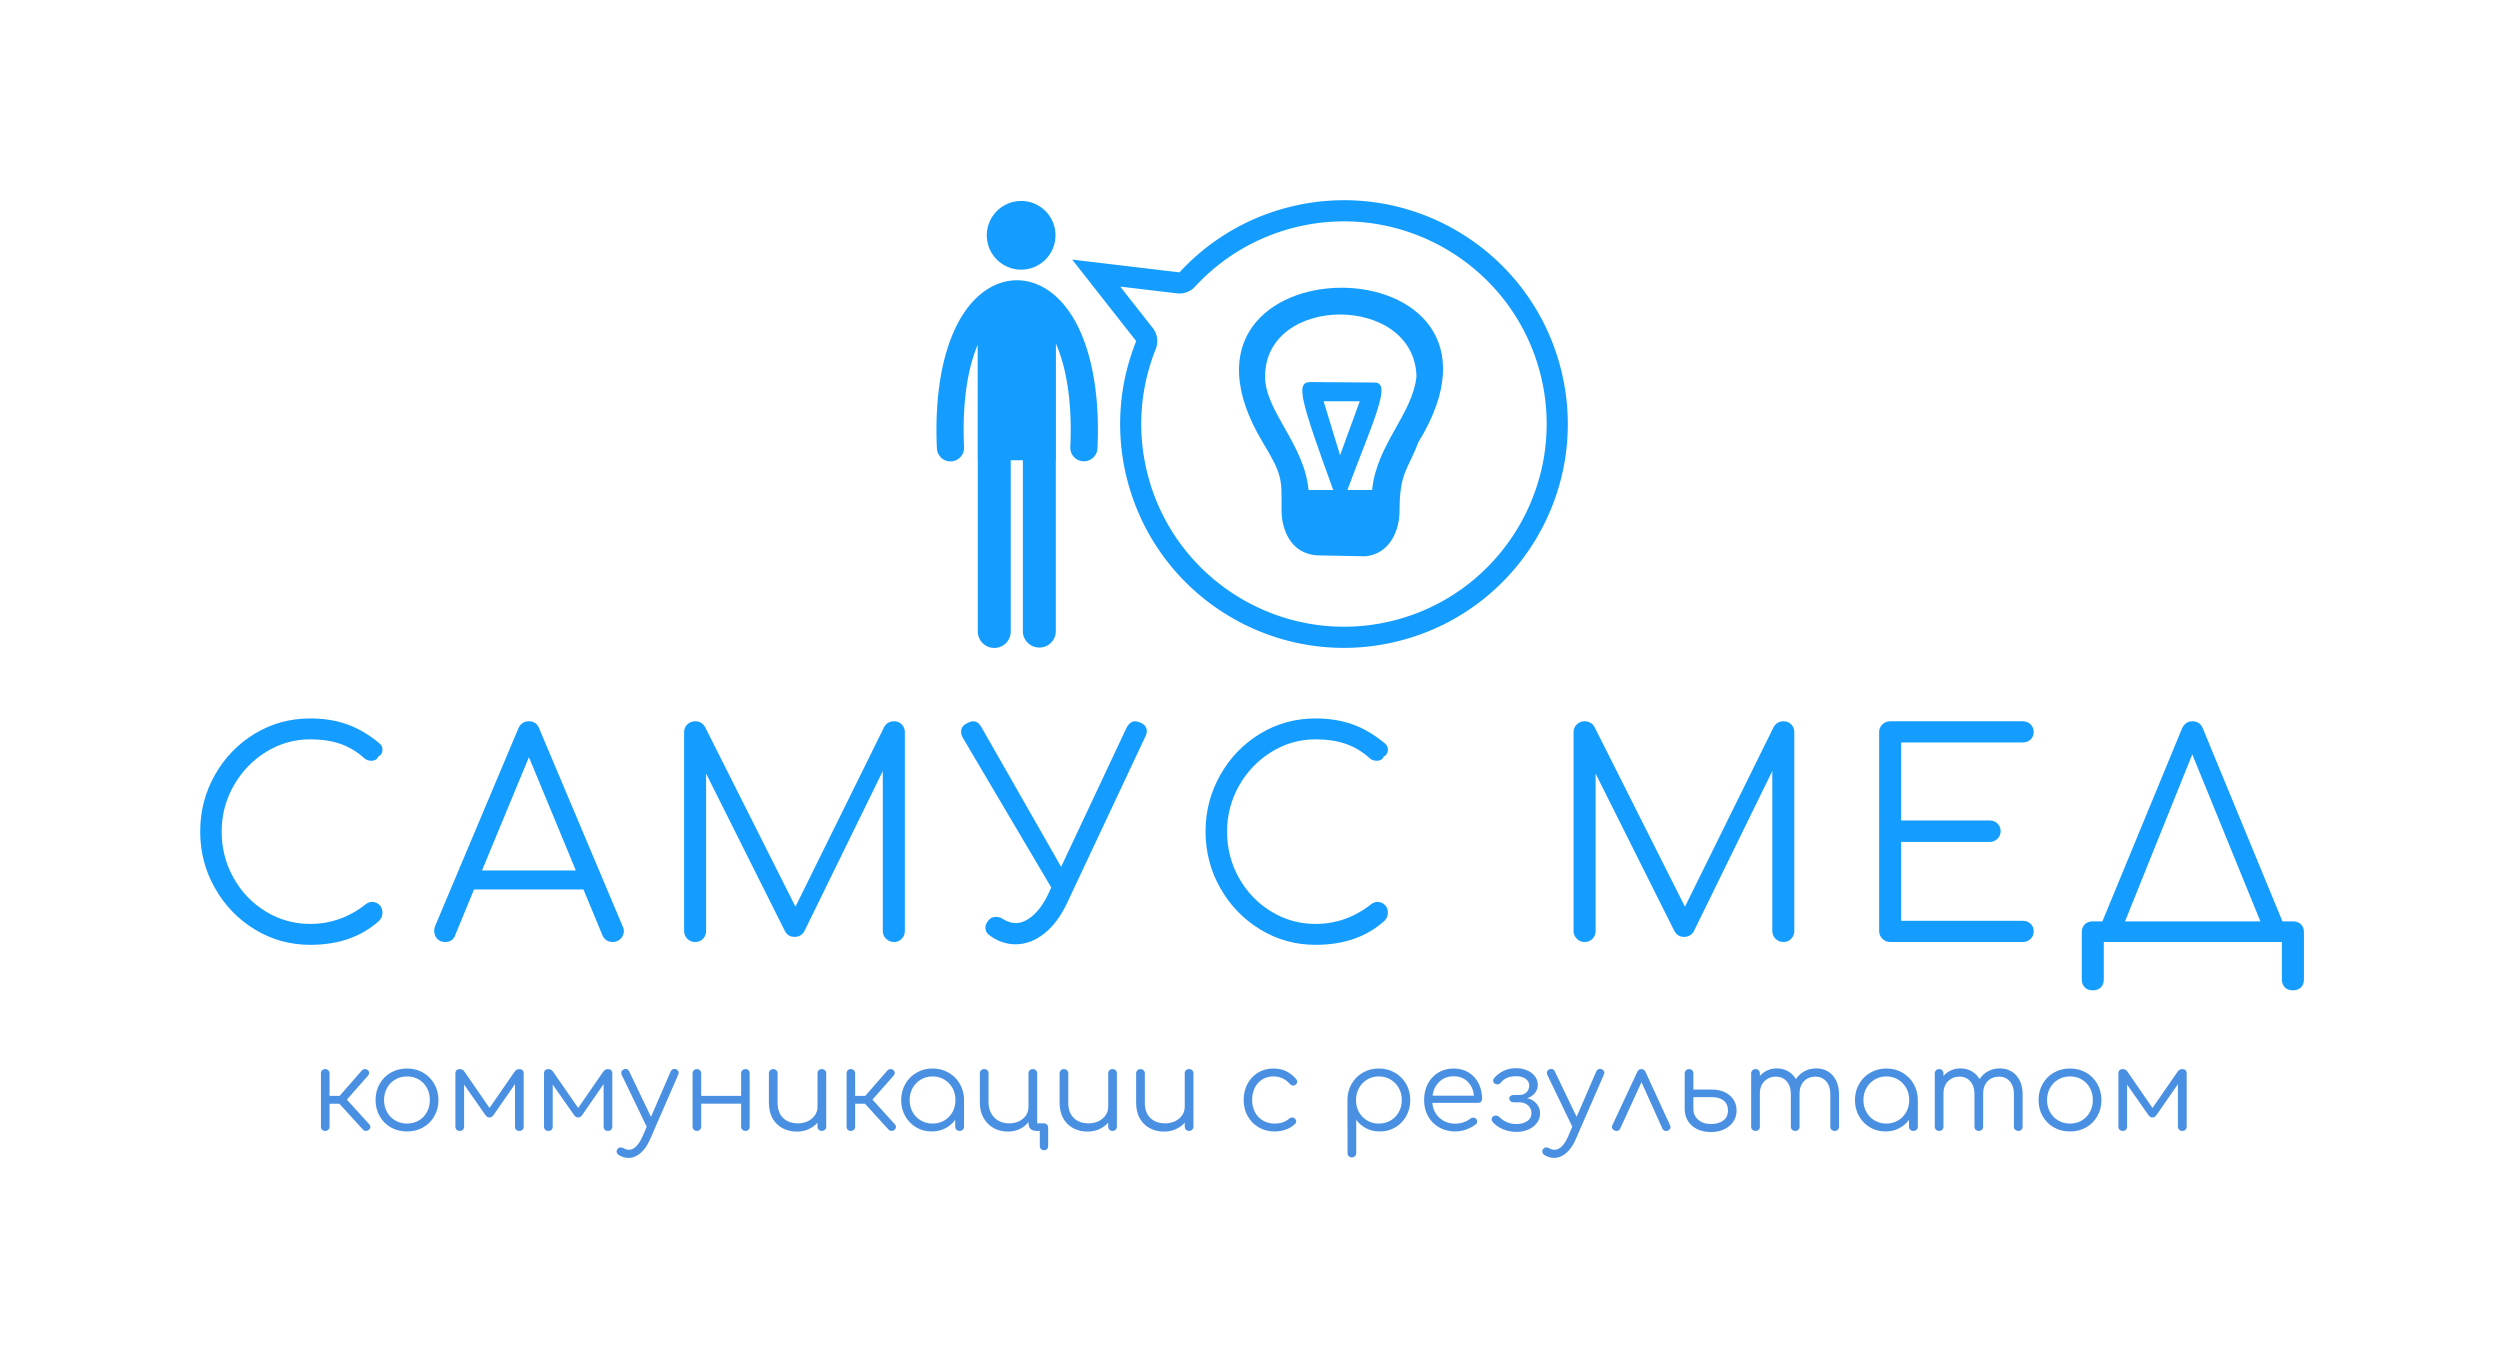 <?xml version="1.0" encoding="UTF-8"?> <svg xmlns="http://www.w3.org/2000/svg" xmlns:xlink="http://www.w3.org/1999/xlink" xmlns:svgjs="http://svgjs.com/svgjs" id="SvgjsSvg9178" width="4096" height="2222.062"> <defs id="SvgjsDefs9179"></defs> <g id="SvgjsG9180" transform="translate(328, 328) scale(34.4)" opacity="1"> <defs id="SvgjsDefs3249"></defs> <g id="SvgjsG3250" transform="scale(0.217)" opacity="1"> <g id="SvgjsG3251" class="ISLSgSy2F" transform="translate(191.31, -6.536) scale(1.134)" fill="#149dff"> <circle cx="-9.811" cy="12.56" r="6.651"></circle> <path d="M-5.193 22.815c-3.451-2.064-7.406-2.066-10.848-.007-7.022 4.203-10.789 15.785-10.074 30.981a2.63 2.63 0 1 0 5.254-.246c-.331-7.066.36-13.33 2-18.113.198-.58.411-1.137.638-1.67v22.344h.023v33.134a3.188 3.188 0 0 0 6.377 0V56.104h2.345V89.26a3.19 3.19 0 0 0 6.377 0V56.104h.021v-22.57c.271.614.523 1.261.759 1.938C-.665 40.261.035 46.511-.292 53.546a2.628 2.628 0 0 0 2.504 2.75c.043.002.083.004.125.004 1.397 0 2.56-1.1 2.626-2.508.709-15.167-3.088-26.747-10.156-30.977zm95.922 16.757c5.247 20.984-7.562 42.322-28.543 47.57-20.986 5.248-42.324-7.553-47.57-28.533-2.011-8.045-1.447-16.362 1.634-24.058a4.102 4.102 0 0 0 .169-2.509 4.066 4.066 0 0 0-.75-1.532l-6.303-8.025 10.985 1.309a4.08 4.08 0 0 0 3.489-1.291 39.074 39.074 0 0 1 19.319-11.464c20.984-5.251 42.325 7.549 47.57 28.533m3.964-.991c-5.8-23.208-29.32-37.314-52.526-31.511a43.104 43.104 0 0 0-21.334 12.665L.063 17.258l12.392 15.776A43.078 43.078 0 0 0 10.65 59.6c5.8 23.205 29.318 37.313 52.527 31.509 23.208-5.803 37.319-29.323 31.516-52.528z"></path> <path d="M36.96 52.648c3.894 6.461 3.629 6.992 3.629 13.188 0 3.363 1.593 8.408 6.992 8.674l9.294.178c4.868-.53 6.55-5.31 6.55-8.673 0-7.614 1.593-7.968 3.629-13.367 24.517-39.919-54.081-39.919-30.094 0zm16.374 9.207c5.135-13.721 8.674-20.891 5.224-20.802l-12.48-.089c-2.744.089-1.859 3.363 4.515 20.89h-4.78c-.797-8.852-8.409-15.225-8.409-21.952 0-16.02 28.942-16.02 29.298 0-.799 7.348-7.702 13.101-8.588 21.953h-4.78zm-1.415-6.728l-3.186-10.444h6.991l-3.805 10.444z"></path> </g> <g id="SvgjsG3252" class="text" transform="translate(229.72, 162.816) scale(1)" fill="#149dff"> <path d="M-197.46 -47.77C-199.9 -48.64 -202.61 -49.07 -205.59 -49.07C-210.01 -49.07 -214.07 -47.95 -217.75 -45.72C-221.43 -43.49 -224.34 -40.47 -226.5 -36.66C-228.65 -32.86 -229.72 -28.72 -229.72 -24.26C-229.72 -19.75 -228.64 -15.59 -226.46 -11.79C-224.29 -7.98 -221.37 -4.96 -217.69 -2.73C-214.01 -0.5 -209.97 0.62 -205.59 0.62C-199.34 0.62 -194.28 -1.16 -190.39 -4.71C-189.94 -5.21 -189.71 -5.79 -189.71 -6.45C-189.71 -7.15 -189.94 -7.72 -190.39 -8.16C-190.85 -8.59 -191.38 -8.81 -192 -8.81C-192.46 -8.81 -192.91 -8.64 -193.37 -8.31C-197.01 -5.42 -201.08 -3.97 -205.59 -3.97C-209.1 -3.97 -212.35 -4.88 -215.33 -6.7C-218.31 -8.52 -220.66 -10.98 -222.4 -14.08C-224.14 -17.18 -225.01 -20.58 -225.01 -24.26C-225.01 -27.85 -224.13 -31.2 -222.37 -34.31C-220.61 -37.41 -218.24 -39.88 -215.27 -41.72C-212.29 -43.56 -209.06 -44.48 -205.59 -44.48C-203.07 -44.48 -200.85 -44.15 -198.95 -43.49C-197.05 -42.83 -195.29 -41.77 -193.68 -40.32C-193.26 -39.95 -192.75 -39.77 -192.13 -39.77C-191.8 -39.77 -191.49 -39.85 -191.2 -40.01C-190.91 -40.18 -190.72 -40.41 -190.64 -40.7C-190.35 -40.82 -190.12 -41.02 -189.96 -41.29C-189.79 -41.55 -189.71 -41.85 -189.71 -42.18C-189.71 -42.81 -189.94 -43.28 -190.39 -43.61C-192.66 -45.51 -195.02 -46.9 -197.46 -47.77Z M-136.73 -2.42C-136.73 -2.79 -136.81 -3.12 -136.98 -3.41L-155.28 -46.78C-155.69 -47.89 -156.46 -48.45 -157.57 -48.45C-158.69 -48.45 -159.48 -47.89 -159.93 -46.78L-178.17 -3.47C-178.29 -3.18 -178.36 -2.83 -178.36 -2.42C-178.36 -1.76 -178.14 -1.19 -177.7 -0.71C-177.27 -0.24 -176.7 0 -176 0C-174.84 0 -174.1 -0.5 -173.76 -1.49L-169.61 -11.54L-145.6 -11.54L-141.44 -1.49C-140.99 -0.5 -140.22 0 -139.15 0C-138.49 0 -137.92 -0.24 -137.44 -0.71C-136.97 -1.19 -136.73 -1.76 -136.73 -2.42ZM-147.27 -15.7L-167.87 -15.7L-157.57 -40.57Z M-75.75 -47.77C-76.2 -48.22 -76.76 -48.45 -77.42 -48.45C-78.37 -48.45 -79.1 -48.04 -79.59 -47.21L-99.07 -7.75L-118.92 -47.21C-119.42 -48.04 -120.14 -48.45 -121.1 -48.45C-121.76 -48.45 -122.33 -48.22 -122.8 -47.77C-123.28 -47.31 -123.51 -46.73 -123.51 -46.03L-123.51 -2.42C-123.51 -1.76 -123.28 -1.19 -122.8 -0.71C-122.33 -0.24 -121.76 0 -121.1 0C-120.39 0 -119.81 -0.24 -119.36 -0.71C-118.9 -1.19 -118.68 -1.76 -118.68 -2.42L-118.68 -36.97L-101.49 -2.61C-101.04 -1.61 -100.29 -1.12 -99.26 -1.12C-98.35 -1.12 -97.65 -1.51 -97.15 -2.3L-79.9 -37.53L-79.9 -2.42C-79.9 -1.76 -79.67 -1.19 -79.19 -0.71C-78.71 -0.24 -78.12 0 -77.42 0C-76.76 0 -76.2 -0.24 -75.75 -0.71C-75.29 -1.19 -75.06 -1.76 -75.06 -2.42L-75.06 -46.03C-75.06 -46.73 -75.29 -47.31 -75.75 -47.77Z M-21.96 -46.34C-21.96 -47.13 -22.42 -47.73 -23.33 -48.14C-23.82 -48.35 -24.21 -48.45 -24.5 -48.45C-25.29 -48.45 -25.93 -47.95 -26.43 -46.96L-40.76 -16.5L-58.25 -47.15C-58.75 -48.02 -59.35 -48.45 -60.05 -48.45C-60.38 -48.45 -60.84 -48.31 -61.42 -48.02C-62.28 -47.6 -62.72 -46.98 -62.72 -46.16C-62.72 -45.74 -62.59 -45.31 -62.35 -44.85L-42.93 -11.97L-43.55 -10.61C-44.5 -8.58 -45.62 -7 -46.9 -5.86C-48.18 -4.73 -49.44 -4.16 -50.68 -4.16C-51.64 -4.16 -52.57 -4.45 -53.48 -5.02C-53.97 -5.36 -54.49 -5.52 -55.03 -5.52C-55.81 -5.52 -56.41 -5.21 -56.83 -4.59C-57.2 -4.09 -57.38 -3.62 -57.38 -3.16C-57.38 -2.42 -57.03 -1.82 -56.33 -1.36C-54.59 -0.12 -52.75 0.5 -50.81 0.5C-48.53 0.5 -46.4 -0.3 -44.42 -1.89C-42.43 -3.48 -40.76 -5.75 -39.39 -8.69L-22.27 -45.1C-22.06 -45.47 -21.96 -45.89 -21.96 -46.34Z M23.2 -47.77C20.76 -48.64 18.05 -49.07 15.07 -49.07C10.65 -49.07 6.6 -47.95 2.92 -45.72C-0.77 -43.49 -3.68 -40.47 -5.83 -36.66C-7.98 -32.86 -9.06 -28.72 -9.06 -24.26C-9.06 -19.75 -7.97 -15.59 -5.8 -11.79C-3.63 -7.98 -0.7 -4.96 2.98 -2.73C6.66 -0.5 10.69 0.62 15.07 0.62C21.32 0.62 26.39 -1.16 30.27 -4.71C30.73 -5.21 30.96 -5.79 30.96 -6.45C30.96 -7.15 30.73 -7.72 30.27 -8.16C29.82 -8.59 29.28 -8.81 28.66 -8.81C28.21 -8.81 27.75 -8.64 27.3 -8.31C23.66 -5.42 19.58 -3.97 15.07 -3.97C11.56 -3.97 8.31 -4.88 5.34 -6.7C2.36 -8.52 0 -10.98 -1.74 -14.08C-3.47 -17.18 -4.34 -20.58 -4.34 -24.26C-4.34 -27.85 -3.46 -31.2 -1.71 -34.31C0.05 -37.41 2.42 -39.88 5.4 -41.72C8.37 -43.56 11.6 -44.48 15.07 -44.48C17.6 -44.48 19.81 -44.15 21.71 -43.49C23.62 -42.83 25.37 -41.77 26.99 -40.32C27.4 -39.95 27.92 -39.77 28.54 -39.77C28.87 -39.77 29.18 -39.85 29.47 -40.01C29.76 -40.18 29.94 -40.41 30.03 -40.7C30.32 -40.82 30.54 -41.02 30.71 -41.29C30.87 -41.55 30.96 -41.85 30.96 -42.18C30.96 -42.81 30.73 -43.28 30.27 -43.61C28 -45.51 25.64 -46.9 23.2 -47.77Z M119.48 -47.77C119.03 -48.22 118.47 -48.45 117.81 -48.45C116.86 -48.45 116.13 -48.04 115.64 -47.21L96.16 -7.75L76.3 -47.21C75.81 -48.04 75.08 -48.45 74.13 -48.45C73.47 -48.45 72.9 -48.22 72.43 -47.77C71.95 -47.31 71.71 -46.73 71.71 -46.03L71.71 -2.42C71.71 -1.76 71.95 -1.19 72.43 -0.71C72.9 -0.24 73.47 0 74.13 0C74.84 0 75.42 -0.24 75.87 -0.71C76.33 -1.19 76.55 -1.76 76.55 -2.42L76.55 -36.97L93.74 -2.61C94.19 -1.61 94.94 -1.12 95.97 -1.12C96.88 -1.12 97.58 -1.51 98.08 -2.3L115.33 -37.53L115.33 -2.42C115.33 -1.76 115.56 -1.19 116.04 -0.71C116.52 -0.24 117.1 0 117.81 0C118.47 0 119.03 -0.24 119.48 -0.71C119.94 -1.19 120.16 -1.76 120.16 -2.42L120.16 -46.03C120.16 -46.73 119.94 -47.31 119.48 -47.77Z M172.03 -4C171.57 -4.44 170.99 -4.65 170.29 -4.65L143.61 -4.65L143.61 -21.96L163.03 -21.96C163.69 -21.96 164.26 -22.19 164.74 -22.64C165.21 -23.1 165.45 -23.66 165.45 -24.32C165.45 -24.98 165.22 -25.54 164.77 -25.99C164.31 -26.45 163.74 -26.68 163.03 -26.68L143.61 -26.68L143.61 -43.8L170.29 -43.8C170.99 -43.8 171.57 -44.01 172.03 -44.45C172.48 -44.88 172.71 -45.43 172.71 -46.09C172.71 -46.75 172.48 -47.31 172.03 -47.77C171.57 -48.22 170.99 -48.45 170.29 -48.45L141.2 -48.45C140.53 -48.45 139.96 -48.22 139.49 -47.77C139.01 -47.31 138.78 -46.73 138.78 -46.03L138.78 -2.42C138.78 -1.76 139.01 -1.19 139.49 -0.71C139.96 -0.24 140.53 0 141.2 0L170.29 0C170.99 0 171.57 -0.23 172.03 -0.68C172.48 -1.14 172.71 -1.7 172.71 -2.36C172.71 -3.02 172.48 -3.57 172.03 -4Z M231.37 -3.88C230.93 -4.31 230.34 -4.53 229.6 -4.53L227.3 -4.53L209.87 -46.78C209.46 -47.89 208.67 -48.45 207.51 -48.45C206.48 -48.45 205.71 -47.89 205.22 -46.78L187.78 -4.53L185.68 -4.53C184.93 -4.53 184.34 -4.31 183.91 -3.88C183.47 -3.44 183.26 -2.85 183.26 -2.11L183.26 8.19C183.26 8.93 183.47 9.52 183.91 9.96C184.34 10.39 184.93 10.61 185.68 10.61C186.42 10.61 187.01 10.39 187.44 9.96C187.88 9.52 188.09 8.93 188.09 8.19L188.09 0L227.18 0L227.18 8.19C227.18 8.93 227.4 9.52 227.83 9.96C228.26 10.39 228.85 10.61 229.6 10.61C230.34 10.61 230.93 10.39 231.37 9.96C231.8 9.52 232.02 8.93 232.02 8.19L232.02 -2.11C232.02 -2.85 231.8 -3.44 231.37 -3.88ZM192.75 -4.53L207.51 -41.19L222.46 -4.53Z"></path> </g> <g id="SvgjsG3253" class="text" transform="translate(231.252, 204.278) scale(1)" fill="#4a90e2"> <path d="M-193.9 -0.87C-193.9 -1.07 -193.98 -1.27 -194.15 -1.46L-199.06 -6.87L-194.42 -12.13C-194.26 -12.3 -194.17 -12.5 -194.17 -12.73C-194.17 -12.99 -194.28 -13.21 -194.5 -13.38C-194.66 -13.51 -194.85 -13.57 -195.07 -13.57C-195.35 -13.57 -195.58 -13.47 -195.76 -13.28L-200.65 -7.69L-202.86 -7.69L-202.86 -12.61C-202.86 -12.89 -202.95 -13.12 -203.13 -13.3C-203.31 -13.48 -203.55 -13.57 -203.83 -13.57C-204.11 -13.57 -204.33 -13.48 -204.5 -13.3C-204.66 -13.12 -204.75 -12.89 -204.75 -12.61L-204.75 -0.94C-204.75 -0.66 -204.66 -0.43 -204.5 -0.26C-204.33 -0.09 -204.11 0 -203.83 0C-203.55 0 -203.31 -0.09 -203.13 -0.26C-202.95 -0.43 -202.86 -0.66 -202.86 -0.94L-202.86 -5.96L-200.7 -5.96L-195.51 -0.27C-195.33 -0.09 -195.12 0 -194.87 0C-194.62 0 -194.4 -0.08 -194.2 -0.25C-194 -0.45 -193.9 -0.65 -193.9 -0.87Z M-182.34 -12.8C-183.38 -13.4 -184.55 -13.7 -185.86 -13.7C-187.17 -13.7 -188.35 -13.4 -189.4 -12.8C-190.45 -12.21 -191.27 -11.38 -191.87 -10.32C-192.46 -9.26 -192.76 -8.08 -192.76 -6.77C-192.76 -5.47 -192.46 -4.29 -191.87 -3.24C-191.27 -2.19 -190.45 -1.36 -189.4 -0.77C-188.35 -0.17 -187.17 0.12 -185.86 0.12C-184.55 0.12 -183.38 -0.17 -182.33 -0.77C-181.27 -1.36 -180.45 -2.19 -179.86 -3.24C-179.26 -4.29 -178.96 -5.47 -178.96 -6.77C-178.96 -8.08 -179.27 -9.26 -179.87 -10.32C-180.47 -11.38 -181.3 -12.21 -182.34 -12.8ZM-188.43 -11.29C-187.66 -11.74 -186.8 -11.96 -185.86 -11.96C-184.9 -11.96 -184.04 -11.74 -183.28 -11.29C-182.52 -10.84 -181.92 -10.23 -181.49 -9.44C-181.06 -8.66 -180.85 -7.77 -180.85 -6.77C-180.85 -5.8 -181.06 -4.92 -181.49 -4.13C-181.92 -3.35 -182.52 -2.73 -183.28 -2.28C-184.04 -1.84 -184.9 -1.61 -185.86 -1.61C-186.8 -1.61 -187.66 -1.84 -188.43 -2.28C-189.2 -2.73 -189.8 -3.35 -190.24 -4.13C-190.68 -4.92 -190.9 -5.8 -190.9 -6.77C-190.9 -7.77 -190.68 -8.66 -190.24 -9.44C-189.8 -10.23 -189.2 -10.84 -188.43 -11.29Z M-160.51 -13.33C-160.69 -13.49 -160.92 -13.57 -161.22 -13.57C-161.63 -13.57 -161.98 -13.38 -162.26 -12.98L-167.75 -5.04L-173.23 -12.98C-173.5 -13.38 -173.84 -13.57 -174.27 -13.57C-174.57 -13.57 -174.81 -13.49 -174.98 -13.33C-175.15 -13.16 -175.24 -12.92 -175.24 -12.61L-175.24 -0.97C-175.24 -0.67 -175.15 -0.43 -174.98 -0.26C-174.81 -0.09 -174.57 0 -174.27 0C-173.98 0 -173.74 -0.09 -173.58 -0.26C-173.41 -0.43 -173.33 -0.67 -173.33 -0.97L-173.33 -10.17L-168.67 -3.5C-168.42 -3.13 -168.12 -2.95 -167.77 -2.95C-167.41 -2.95 -167.1 -3.13 -166.85 -3.5L-162.16 -10.27L-162.16 -0.97C-162.16 -0.67 -162.08 -0.43 -161.92 -0.26C-161.75 -0.09 -161.52 0 -161.22 0C-160.92 0 -160.69 -0.09 -160.51 -0.26C-160.34 -0.43 -160.25 -0.67 -160.25 -0.97L-160.25 -12.61C-160.25 -12.92 -160.34 -13.16 -160.51 -13.33Z M-141.06 -13.33C-141.23 -13.49 -141.47 -13.57 -141.77 -13.57C-142.18 -13.57 -142.53 -13.38 -142.81 -12.98L-148.29 -5.04L-153.78 -12.98C-154.04 -13.38 -154.39 -13.57 -154.82 -13.57C-155.12 -13.57 -155.35 -13.49 -155.53 -13.33C-155.7 -13.16 -155.79 -12.92 -155.79 -12.61L-155.79 -0.97C-155.79 -0.67 -155.7 -0.43 -155.53 -0.26C-155.35 -0.09 -155.12 0 -154.82 0C-154.52 0 -154.29 -0.09 -154.12 -0.26C-153.96 -0.43 -153.88 -0.67 -153.88 -0.97L-153.88 -10.17L-149.21 -3.5C-148.96 -3.13 -148.66 -2.95 -148.32 -2.95C-147.95 -2.95 -147.65 -3.13 -147.4 -3.5L-142.71 -10.27L-142.71 -0.97C-142.71 -0.67 -142.63 -0.43 -142.46 -0.26C-142.3 -0.09 -142.06 0 -141.77 0C-141.47 0 -141.23 -0.09 -141.06 -0.26C-140.89 -0.43 -140.8 -0.67 -140.8 -0.97L-140.8 -12.61C-140.8 -12.92 -140.89 -13.16 -141.06 -13.33Z M-126.23 -12.75C-126.23 -13.1 -126.41 -13.36 -126.75 -13.52C-126.95 -13.59 -127.09 -13.62 -127.17 -13.62C-127.52 -13.62 -127.8 -13.43 -127.99 -13.05L-132.31 -3.08L-137.1 -13.08C-137.27 -13.42 -137.52 -13.6 -137.87 -13.6C-138.02 -13.6 -138.16 -13.57 -138.29 -13.5C-138.66 -13.35 -138.84 -13.1 -138.84 -12.75C-138.84 -12.59 -138.8 -12.44 -138.74 -12.31L-133.25 -0.92L-134.17 1.22C-134.59 2.16 -135.04 2.88 -135.54 3.37C-136.03 3.87 -136.56 4.13 -137.13 4.14C-137.54 4.14 -137.93 4.04 -138.29 3.82C-138.52 3.69 -138.75 3.62 -138.96 3.62C-139.23 3.62 -139.46 3.74 -139.66 3.97C-139.79 4.15 -139.86 4.33 -139.86 4.52C-139.86 4.67 -139.81 4.81 -139.71 4.96C-139.61 5.11 -139.47 5.24 -139.31 5.34C-138.6 5.73 -137.93 5.93 -137.3 5.93C-136.34 5.93 -135.45 5.58 -134.62 4.88C-133.79 4.17 -133.11 3.2 -132.56 1.96L-126.36 -12.28C-126.27 -12.48 -126.23 -12.64 -126.23 -12.75Z M-110.9 -13.3C-111.06 -13.48 -111.29 -13.57 -111.57 -13.57C-111.85 -13.57 -112.08 -13.48 -112.26 -13.3C-112.44 -13.12 -112.53 -12.89 -112.53 -12.61L-112.53 -7.69L-121.29 -7.69L-121.29 -12.61C-121.29 -12.89 -121.38 -13.12 -121.55 -13.3C-121.73 -13.48 -121.96 -13.57 -122.24 -13.57C-122.52 -13.57 -122.75 -13.48 -122.92 -13.3C-123.09 -13.12 -123.18 -12.89 -123.18 -12.61L-123.18 -0.97C-123.18 -0.69 -123.09 -0.45 -122.92 -0.27C-122.75 -0.09 -122.52 0 -122.24 0C-121.96 0 -121.73 -0.09 -121.55 -0.27C-121.38 -0.45 -121.29 -0.69 -121.29 -0.97L-121.29 -5.98L-112.53 -5.98L-112.53 -0.97C-112.53 -0.69 -112.44 -0.45 -112.26 -0.27C-112.08 -0.09 -111.85 0 -111.57 0C-111.29 0 -111.06 -0.09 -110.9 -0.27C-110.73 -0.45 -110.65 -0.69 -110.65 -0.97L-110.65 -12.61C-110.65 -12.89 -110.73 -13.12 -110.9 -13.3Z M-94.12 -13.31C-94.3 -13.49 -94.54 -13.57 -94.82 -13.57C-95.1 -13.57 -95.33 -13.49 -95.5 -13.31C-95.67 -13.14 -95.76 -12.91 -95.76 -12.63L-95.76 -5.29C-95.76 -4.61 -95.95 -3.99 -96.33 -3.44C-96.71 -2.88 -97.23 -2.45 -97.88 -2.13C-98.53 -1.82 -99.27 -1.66 -100.08 -1.66C-101.4 -1.66 -102.47 -2.05 -103.29 -2.82C-104.11 -3.59 -104.52 -4.71 -104.52 -6.18L-104.52 -12.63C-104.52 -12.9 -104.61 -13.12 -104.79 -13.3C-104.97 -13.48 -105.21 -13.57 -105.49 -13.57C-105.75 -13.57 -105.97 -13.48 -106.16 -13.3C-106.34 -13.12 -106.43 -12.9 -106.43 -12.63L-106.43 -6.18C-106.43 -4.86 -106.17 -3.72 -105.64 -2.77C-105.11 -1.82 -104.37 -1.09 -103.44 -0.6C-102.51 -0.1 -101.45 0.15 -100.28 0.15C-99.37 0.15 -98.52 -0.02 -97.74 -0.37C-96.97 -0.72 -96.31 -1.2 -95.76 -1.81L-95.76 -0.97C-95.76 -0.69 -95.67 -0.45 -95.5 -0.27C-95.33 -0.09 -95.1 0 -94.82 0C-94.54 0 -94.3 -0.09 -94.12 -0.27C-93.94 -0.45 -93.85 -0.69 -93.85 -0.97L-93.85 -12.63C-93.85 -12.91 -93.94 -13.14 -94.12 -13.31Z M-78.54 -0.87C-78.54 -1.07 -78.62 -1.27 -78.79 -1.46L-83.7 -6.87L-79.06 -12.13C-78.89 -12.3 -78.81 -12.5 -78.81 -12.73C-78.81 -12.99 -78.92 -13.21 -79.13 -13.38C-79.3 -13.51 -79.49 -13.57 -79.7 -13.57C-79.99 -13.57 -80.22 -13.47 -80.4 -13.28L-85.29 -7.69L-87.5 -7.69L-87.5 -12.61C-87.5 -12.89 -87.59 -13.12 -87.77 -13.3C-87.95 -13.48 -88.18 -13.57 -88.46 -13.57C-88.75 -13.57 -88.97 -13.48 -89.13 -13.3C-89.3 -13.12 -89.38 -12.89 -89.38 -12.61L-89.38 -0.94C-89.38 -0.66 -89.3 -0.43 -89.13 -0.26C-88.97 -0.09 -88.75 0 -88.46 0C-88.18 0 -87.95 -0.09 -87.77 -0.26C-87.59 -0.43 -87.5 -0.66 -87.5 -0.94L-87.5 -5.96L-85.34 -5.96L-80.15 -0.27C-79.97 -0.09 -79.75 0 -79.51 0C-79.26 0 -79.03 -0.08 -78.84 -0.25C-78.64 -0.45 -78.54 -0.65 -78.54 -0.87Z M-66.99 -12.79C-68.04 -13.4 -69.21 -13.7 -70.5 -13.7C-71.79 -13.7 -72.96 -13.4 -74.01 -12.79C-75.06 -12.19 -75.89 -11.36 -76.49 -10.3C-77.09 -9.24 -77.4 -8.06 -77.4 -6.77C-77.4 -5.48 -77.1 -4.31 -76.52 -3.26C-75.93 -2.21 -75.13 -1.39 -74.11 -0.78C-73.09 -0.18 -71.95 0.12 -70.7 0.12C-69.62 0.12 -68.64 -0.1 -67.74 -0.56C-66.85 -1.01 -66.11 -1.64 -65.54 -2.43L-65.54 -0.94C-65.54 -0.66 -65.44 -0.43 -65.26 -0.26C-65.08 -0.09 -64.85 0 -64.57 0C-64.29 0 -64.05 -0.09 -63.87 -0.27C-63.69 -0.45 -63.6 -0.68 -63.6 -0.94L-63.6 -6.77C-63.6 -8.06 -63.9 -9.24 -64.51 -10.3C-65.11 -11.36 -65.94 -12.19 -66.99 -12.79ZM-67.94 -2.28C-68.7 -1.84 -69.56 -1.61 -70.5 -1.61C-71.44 -1.61 -72.3 -1.84 -73.07 -2.28C-73.84 -2.73 -74.44 -3.35 -74.88 -4.13C-75.32 -4.92 -75.54 -5.8 -75.54 -6.77C-75.54 -7.75 -75.32 -8.63 -74.88 -9.42C-74.44 -10.2 -73.84 -10.82 -73.07 -11.28C-72.3 -11.73 -71.44 -11.96 -70.5 -11.96C-69.56 -11.96 -68.7 -11.73 -67.94 -11.28C-67.18 -10.82 -66.58 -10.2 -66.14 -9.42C-65.7 -8.63 -65.49 -7.75 -65.49 -6.77C-65.49 -5.8 -65.7 -4.92 -66.14 -4.13C-66.58 -3.35 -67.18 -2.73 -67.94 -2.28Z M-45.4 -1.4C-45.57 -1.58 -45.81 -1.66 -46.11 -1.66L-47.54 -1.66L-47.54 -12.63C-47.54 -12.91 -47.64 -13.14 -47.82 -13.31C-48 -13.49 -48.23 -13.57 -48.51 -13.57C-48.79 -13.57 -49.02 -13.49 -49.19 -13.31C-49.37 -13.14 -49.46 -12.91 -49.46 -12.63L-49.46 -5.29C-49.46 -4.23 -49.86 -3.36 -50.67 -2.68C-51.48 -2 -52.52 -1.66 -53.77 -1.66C-54.63 -1.66 -55.4 -1.86 -56.07 -2.25C-56.74 -2.63 -57.26 -3.17 -57.64 -3.86C-58.02 -4.55 -58.22 -5.32 -58.22 -6.18L-58.22 -12.63C-58.22 -12.91 -58.31 -13.14 -58.49 -13.31C-58.67 -13.49 -58.9 -13.57 -59.18 -13.57C-59.46 -13.57 -59.69 -13.49 -59.87 -13.31C-60.04 -13.14 -60.13 -12.91 -60.13 -12.63L-60.13 -6.18C-60.13 -4.95 -59.87 -3.86 -59.34 -2.9C-58.82 -1.94 -58.1 -1.2 -57.16 -0.66C-56.23 -0.12 -55.16 0.15 -53.97 0.15C-53.03 0.15 -52.17 -0.04 -51.39 -0.41C-50.61 -0.78 -49.97 -1.3 -49.46 -1.96L-49.46 -1.86C-49.46 -1.22 -49.31 -0.74 -49.02 -0.45C-48.73 -0.15 -48.26 0 -47.59 0L-46.97 0L-46.97 3.28C-46.97 3.57 -46.89 3.81 -46.71 3.98C-46.54 4.16 -46.31 4.24 -46.03 4.24C-45.75 4.24 -45.53 4.16 -45.37 3.98C-45.22 3.81 -45.14 3.57 -45.14 3.28L-45.14 -0.69C-45.14 -0.99 -45.22 -1.23 -45.4 -1.4Z M-30.32 -13.31C-30.51 -13.49 -30.74 -13.57 -31.02 -13.57C-31.3 -13.57 -31.53 -13.49 -31.7 -13.31C-31.87 -13.14 -31.96 -12.91 -31.96 -12.63L-31.96 -5.29C-31.96 -4.61 -32.15 -3.99 -32.53 -3.44C-32.91 -2.88 -33.43 -2.45 -34.08 -2.13C-34.74 -1.82 -35.47 -1.66 -36.28 -1.66C-37.6 -1.66 -38.67 -2.05 -39.49 -2.82C-40.31 -3.59 -40.72 -4.71 -40.72 -6.18L-40.72 -12.63C-40.72 -12.9 -40.81 -13.12 -40.99 -13.3C-41.18 -13.48 -41.41 -13.57 -41.69 -13.57C-41.95 -13.57 -42.18 -13.48 -42.36 -13.3C-42.54 -13.12 -42.63 -12.9 -42.63 -12.63L-42.63 -6.18C-42.63 -4.86 -42.37 -3.72 -41.84 -2.77C-41.31 -1.82 -40.58 -1.09 -39.64 -0.6C-38.71 -0.1 -37.65 0.15 -36.48 0.15C-35.57 0.15 -34.72 -0.02 -33.95 -0.37C-33.17 -0.72 -32.51 -1.2 -31.96 -1.81L-31.96 -0.97C-31.96 -0.69 -31.87 -0.45 -31.7 -0.27C-31.53 -0.09 -31.3 0 -31.02 0C-30.74 0 -30.51 -0.09 -30.32 -0.27C-30.14 -0.45 -30.05 -0.69 -30.05 -0.97L-30.05 -12.63C-30.05 -12.91 -30.14 -13.14 -30.32 -13.31Z M-13.52 -13.31C-13.71 -13.49 -13.94 -13.57 -14.22 -13.57C-14.5 -13.57 -14.73 -13.49 -14.9 -13.31C-15.07 -13.14 -15.16 -12.91 -15.16 -12.63L-15.16 -5.29C-15.16 -4.61 -15.35 -3.99 -15.73 -3.44C-16.11 -2.88 -16.63 -2.45 -17.28 -2.13C-17.94 -1.82 -18.67 -1.66 -19.48 -1.66C-20.8 -1.66 -21.87 -2.05 -22.69 -2.82C-23.51 -3.59 -23.92 -4.71 -23.92 -6.18L-23.92 -12.63C-23.92 -12.9 -24.01 -13.12 -24.19 -13.3C-24.38 -13.48 -24.61 -13.57 -24.89 -13.57C-25.15 -13.57 -25.38 -13.48 -25.56 -13.3C-25.74 -13.12 -25.83 -12.9 -25.83 -12.63L-25.83 -6.18C-25.83 -4.86 -25.57 -3.72 -25.04 -2.77C-24.51 -1.82 -23.78 -1.09 -22.84 -0.6C-21.91 -0.1 -20.85 0.15 -19.68 0.15C-18.77 0.15 -17.92 -0.02 -17.15 -0.37C-16.37 -0.72 -15.71 -1.2 -15.16 -1.81L-15.16 -0.97C-15.16 -0.69 -15.07 -0.45 -14.9 -0.27C-14.73 -0.09 -14.5 0 -14.22 0C-13.94 0 -13.71 -0.09 -13.52 -0.27C-13.34 -0.45 -13.25 -0.69 -13.25 -0.97L-13.25 -12.63C-13.25 -12.91 -13.34 -13.14 -13.52 -13.31Z M9.33 -11.32C8.04 -12.9 6.36 -13.7 4.29 -13.7C3.05 -13.7 1.94 -13.4 0.94 -12.8C-0.05 -12.21 -0.83 -11.39 -1.39 -10.34C-1.95 -9.28 -2.23 -8.1 -2.23 -6.77C-2.23 -5.48 -1.94 -4.31 -1.35 -3.26C-0.77 -2.21 0.04 -1.39 1.07 -0.78C2.09 -0.18 3.25 0.12 4.54 0.12C6.36 0.12 7.87 -0.43 9.06 -1.54C9.22 -1.69 9.31 -1.87 9.31 -2.08C9.31 -2.33 9.19 -2.56 8.96 -2.75C8.79 -2.89 8.61 -2.95 8.41 -2.95C8.18 -2.95 7.96 -2.86 7.74 -2.68C6.93 -1.97 5.86 -1.61 4.54 -1.61C3.58 -1.61 2.73 -1.84 1.99 -2.28C1.24 -2.73 0.66 -3.35 0.25 -4.13C-0.17 -4.92 -0.37 -5.8 -0.37 -6.77C-0.37 -7.77 -0.18 -8.66 0.21 -9.45C0.6 -10.25 1.15 -10.86 1.86 -11.3C2.57 -11.74 3.38 -11.96 4.29 -11.96C5.02 -11.96 5.68 -11.82 6.28 -11.55C6.87 -11.28 7.42 -10.87 7.92 -10.32C8.15 -10.07 8.39 -9.95 8.64 -9.95C8.8 -9.95 8.96 -10 9.11 -10.1C9.39 -10.3 9.53 -10.53 9.53 -10.79C9.53 -10.99 9.46 -11.17 9.33 -11.32Z M30.96 -12.79C29.91 -13.4 28.74 -13.7 27.44 -13.7C26.15 -13.7 24.98 -13.4 23.93 -12.79C22.88 -12.19 22.06 -11.36 21.45 -10.3C20.85 -9.24 20.55 -8.06 20.55 -6.77L20.55 -0.94C20.55 -0.84 20.55 -0.77 20.57 -0.72L20.57 4.84C20.57 5.12 20.66 5.35 20.83 5.53C21.01 5.72 21.23 5.81 21.51 5.81C21.8 5.81 22.03 5.72 22.21 5.53C22.39 5.35 22.48 5.12 22.48 4.84L22.48 -2.43C23.06 -1.64 23.8 -1.01 24.69 -0.56C25.58 -0.1 26.57 0.12 27.64 0.12C28.9 0.12 30.04 -0.18 31.06 -0.78C32.07 -1.39 32.88 -2.21 33.46 -3.26C34.05 -4.31 34.34 -5.48 34.34 -6.77C34.34 -8.06 34.04 -9.24 33.44 -10.3C32.83 -11.36 32.01 -12.19 30.96 -12.79ZM30.01 -2.28C29.24 -1.84 28.39 -1.61 27.44 -1.61C26.14 -1.61 25.03 -2.03 24.11 -2.85C23.19 -3.68 22.65 -4.74 22.48 -6.03C22.48 -6.08 22.47 -6.12 22.46 -6.15C22.44 -6.29 22.43 -6.49 22.43 -6.77C22.43 -7.75 22.65 -8.63 23.09 -9.42C23.53 -10.2 24.13 -10.82 24.89 -11.28C25.65 -11.73 26.5 -11.96 27.44 -11.96C28.39 -11.96 29.24 -11.73 30.01 -11.28C30.78 -10.82 31.39 -10.2 31.82 -9.42C32.26 -8.63 32.48 -7.75 32.48 -6.77C32.48 -5.8 32.26 -4.92 31.82 -4.13C31.39 -3.35 30.78 -2.73 30.01 -2.28Z M47.12 -12.84C46.18 -13.41 45.1 -13.7 43.87 -13.7C42.61 -13.7 41.49 -13.4 40.51 -12.82C39.53 -12.23 38.76 -11.41 38.2 -10.36C37.65 -9.31 37.37 -8.11 37.37 -6.77C37.37 -5.45 37.66 -4.26 38.25 -3.21C38.84 -2.16 39.65 -1.34 40.7 -0.76C41.74 -0.17 42.92 0.12 44.24 0.12C45.02 0.12 45.83 -0.03 46.68 -0.33C47.52 -0.64 48.21 -1.03 48.76 -1.49C48.94 -1.65 49.03 -1.84 49.03 -2.06C49.03 -2.31 48.93 -2.53 48.71 -2.73C48.53 -2.86 48.35 -2.93 48.17 -2.93C47.93 -2.93 47.71 -2.85 47.5 -2.68C47.13 -2.37 46.65 -2.11 46.04 -1.9C45.44 -1.69 44.84 -1.59 44.24 -1.59C42.85 -1.59 41.7 -2.01 40.77 -2.85C39.84 -3.7 39.31 -4.8 39.18 -6.15L49.21 -6.15C49.47 -6.15 49.69 -6.23 49.85 -6.39C50.02 -6.55 50.1 -6.76 50.1 -7.02C50.1 -8.31 49.84 -9.46 49.32 -10.47C48.8 -11.48 48.07 -12.27 47.12 -12.84ZM40.75 -10.82C41.57 -11.6 42.61 -11.99 43.87 -11.99C45.11 -11.99 46.13 -11.6 46.92 -10.82C47.72 -10.04 48.18 -9.02 48.31 -7.74L39.23 -7.74C39.41 -9.02 39.92 -10.04 40.75 -10.82Z M62.05 -5.99C61.53 -6.6 60.85 -6.99 60 -7.17C60.7 -7.4 61.26 -7.78 61.69 -8.31C62.12 -8.84 62.33 -9.45 62.33 -10.12C62.33 -10.8 62.13 -11.42 61.71 -11.97C61.3 -12.53 60.73 -12.97 59.99 -13.29C59.25 -13.61 58.44 -13.77 57.55 -13.77C56.55 -13.77 55.64 -13.57 54.82 -13.18C53.99 -12.78 53.3 -12.26 52.76 -11.61C52.61 -11.41 52.53 -11.22 52.53 -11.02C52.53 -10.74 52.66 -10.52 52.9 -10.37C53.09 -10.27 53.26 -10.22 53.43 -10.22C53.74 -10.22 54 -10.35 54.22 -10.6C54.96 -11.54 56.08 -12.01 57.57 -12.01C58.43 -12.01 59.12 -11.82 59.65 -11.44C60.18 -11.06 60.45 -10.57 60.45 -9.98C60.45 -9.38 60.26 -8.89 59.88 -8.5C59.5 -8.11 59 -7.91 58.39 -7.89L57.12 -7.89C56.81 -7.89 56.55 -7.82 56.35 -7.67C56.16 -7.52 56.06 -7.33 56.06 -7.1C56.06 -6.87 56.16 -6.67 56.35 -6.51C56.55 -6.36 56.81 -6.28 57.12 -6.28L58.39 -6.28C59.13 -6.25 59.75 -6.01 60.23 -5.56C60.7 -5.11 60.94 -4.56 60.94 -3.9C60.94 -3.15 60.63 -2.57 60.01 -2.15C59.39 -1.72 58.59 -1.51 57.59 -1.51C56.87 -1.51 56.18 -1.65 55.55 -1.92C54.91 -2.2 54.38 -2.56 53.95 -3C53.72 -3.25 53.43 -3.37 53.08 -3.37C52.91 -3.37 52.77 -3.34 52.66 -3.28C52.36 -3.11 52.21 -2.86 52.21 -2.53C52.21 -2.32 52.28 -2.13 52.41 -1.99C52.9 -1.36 53.63 -0.83 54.59 -0.41C55.55 0.01 56.56 0.22 57.62 0.22C58.6 0.22 59.48 0.05 60.27 -0.31C61.07 -0.67 61.69 -1.15 62.15 -1.77C62.6 -2.39 62.83 -3.09 62.83 -3.85C62.83 -4.67 62.57 -5.39 62.05 -5.99Z M76.93 -12.75C76.93 -13.1 76.75 -13.36 76.4 -13.52C76.21 -13.59 76.07 -13.62 75.98 -13.62C75.63 -13.62 75.36 -13.43 75.16 -13.05L70.85 -3.08L66.06 -13.08C65.89 -13.42 65.63 -13.6 65.29 -13.6C65.14 -13.6 65 -13.57 64.87 -13.5C64.5 -13.35 64.32 -13.1 64.32 -12.75C64.32 -12.59 64.35 -12.44 64.42 -12.31L69.9 -0.92L68.98 1.22C68.57 2.16 68.12 2.88 67.62 3.37C67.12 3.87 66.59 4.13 66.03 4.14C65.62 4.14 65.23 4.04 64.87 3.82C64.63 3.69 64.41 3.62 64.2 3.62C63.93 3.62 63.7 3.74 63.5 3.97C63.37 4.15 63.3 4.33 63.3 4.52C63.3 4.67 63.35 4.81 63.45 4.96C63.55 5.11 63.68 5.24 63.85 5.34C64.56 5.73 65.23 5.93 65.86 5.93C66.82 5.93 67.71 5.58 68.54 4.88C69.37 4.17 70.05 3.2 70.6 1.96L76.8 -12.28C76.88 -12.48 76.93 -12.64 76.93 -12.75Z M91.47 -0.84C91.47 -0.93 91.43 -1.05 91.37 -1.22L85.98 -12.93C85.78 -13.36 85.47 -13.57 85.04 -13.57C84.64 -13.57 84.34 -13.36 84.15 -12.93L78.69 -1.24C78.62 -1.08 78.59 -0.95 78.59 -0.87C78.59 -0.55 78.78 -0.3 79.16 -0.1C79.32 -0.02 79.47 0.02 79.61 0.02C79.79 0.02 79.95 -0.02 80.1 -0.12C80.25 -0.22 80.36 -0.36 80.42 -0.52L85.09 -10.7L89.68 -0.5C89.86 -0.15 90.13 0.02 90.47 0.02C90.64 0.02 90.79 -0.01 90.92 -0.07C91.28 -0.27 91.47 -0.53 91.47 -0.84Z M103.37 -8.5C102.55 -8.89 101.6 -9.08 100.52 -9.08L96.48 -9.08L96.48 -12.61C96.48 -12.89 96.39 -13.12 96.22 -13.3C96.05 -13.48 95.82 -13.57 95.54 -13.57C95.27 -13.57 95.05 -13.48 94.87 -13.3C94.68 -13.12 94.59 -12.9 94.57 -12.63L94.57 -4.81C94.57 -3.82 94.81 -2.94 95.29 -2.17C95.77 -1.4 96.45 -0.81 97.32 -0.38C98.2 0.04 99.2 0.25 100.33 0.25C101.42 0.25 102.39 0.05 103.25 -0.36C104.11 -0.77 104.78 -1.33 105.25 -2.05C105.72 -2.77 105.96 -3.58 105.96 -4.49C105.96 -5.38 105.73 -6.18 105.28 -6.87C104.82 -7.57 104.18 -8.11 103.37 -8.5ZM97.55 -2.44C96.83 -3.06 96.48 -3.85 96.48 -4.81L96.48 -7.42L100.52 -7.42C101.63 -7.42 102.5 -7.16 103.13 -6.65C103.76 -6.14 104.07 -5.42 104.07 -4.49C104.07 -3.53 103.73 -2.8 103.04 -2.28C102.36 -1.77 101.45 -1.51 100.33 -1.51C99.18 -1.51 98.26 -1.82 97.55 -2.44Z M126.05 -13.03C125.29 -13.49 124.43 -13.72 123.45 -13.72C122.49 -13.72 121.63 -13.52 120.86 -13.1C120.09 -12.69 119.47 -12.11 118.99 -11.37C118.56 -12.11 117.98 -12.69 117.25 -13.1C116.52 -13.52 115.7 -13.72 114.79 -13.72C114.05 -13.72 113.36 -13.58 112.72 -13.29C112.08 -13 111.53 -12.59 111.07 -12.06L111.07 -12.61C111.07 -12.89 110.98 -13.12 110.81 -13.3C110.64 -13.48 110.41 -13.57 110.13 -13.57C109.85 -13.57 109.61 -13.48 109.43 -13.3C109.25 -13.12 109.16 -12.89 109.16 -12.61L109.16 -0.94C109.16 -0.66 109.25 -0.43 109.43 -0.26C109.61 -0.09 109.85 0 110.13 0C110.41 0 110.64 -0.09 110.81 -0.26C110.98 -0.43 111.07 -0.66 111.07 -0.94L111.07 -8.29C111.07 -9.35 111.4 -10.22 112.06 -10.89C112.72 -11.57 113.57 -11.91 114.59 -11.91C115.57 -11.91 116.36 -11.57 116.96 -10.88C117.57 -10.19 117.87 -9.26 117.87 -8.09L117.87 -0.94C117.87 -0.66 117.96 -0.43 118.14 -0.26C118.32 -0.09 118.56 0 118.84 0C119.12 0 119.35 -0.09 119.52 -0.26C119.69 -0.43 119.78 -0.66 119.78 -0.94L119.78 -8.09L119.78 -8.14C119.76 -9.26 120.08 -10.17 120.72 -10.87C121.37 -11.56 122.21 -11.91 123.25 -11.91C124.23 -11.91 125.02 -11.57 125.62 -10.88C126.23 -10.19 126.53 -9.26 126.53 -8.09L126.53 -0.94C126.53 -0.66 126.62 -0.43 126.8 -0.26C126.98 -0.09 127.22 0 127.5 0C127.78 0 128.01 -0.09 128.18 -0.26C128.35 -0.43 128.44 -0.66 128.44 -0.94L128.44 -8.09C128.44 -9.21 128.23 -10.2 127.81 -11.05C127.39 -11.91 126.8 -12.56 126.05 -13.03Z M142.35 -12.79C141.3 -13.4 140.13 -13.7 138.84 -13.7C137.55 -13.7 136.38 -13.4 135.33 -12.79C134.28 -12.19 133.45 -11.36 132.85 -10.3C132.24 -9.24 131.94 -8.06 131.94 -6.77C131.94 -5.48 132.23 -4.31 132.82 -3.26C133.41 -2.21 134.21 -1.39 135.23 -0.78C136.24 -0.18 137.38 0.12 138.64 0.12C139.71 0.12 140.7 -0.1 141.59 -0.56C142.49 -1.01 143.22 -1.64 143.8 -2.43L143.8 -0.94C143.8 -0.66 143.89 -0.43 144.07 -0.26C144.26 -0.09 144.49 0 144.77 0C145.05 0 145.28 -0.09 145.46 -0.27C145.65 -0.45 145.74 -0.68 145.74 -0.94L145.74 -6.77C145.74 -8.06 145.43 -9.24 144.83 -10.3C144.23 -11.36 143.4 -12.19 142.35 -12.79ZM141.39 -2.28C140.63 -1.84 139.78 -1.61 138.84 -1.61C137.89 -1.61 137.04 -1.84 136.27 -2.28C135.5 -2.73 134.9 -3.35 134.46 -4.13C134.02 -4.92 133.8 -5.8 133.8 -6.77C133.8 -7.75 134.02 -8.63 134.46 -9.42C134.9 -10.2 135.5 -10.82 136.27 -11.28C137.04 -11.73 137.89 -11.96 138.84 -11.96C139.78 -11.96 140.63 -11.73 141.39 -11.28C142.15 -10.82 142.75 -10.2 143.19 -9.42C143.63 -8.63 143.85 -7.75 143.85 -6.77C143.85 -5.8 143.63 -4.92 143.19 -4.13C142.75 -3.35 142.15 -2.73 141.39 -2.28Z M166.34 -13.03C165.59 -13.49 164.73 -13.72 163.75 -13.72C162.79 -13.72 161.93 -13.52 161.16 -13.1C160.39 -12.69 159.76 -12.11 159.29 -11.37C158.85 -12.11 158.28 -12.69 157.55 -13.1C156.82 -13.52 156 -13.72 155.09 -13.72C154.35 -13.72 153.66 -13.58 153.02 -13.29C152.38 -13 151.83 -12.59 151.37 -12.06L151.37 -12.61C151.37 -12.89 151.28 -13.12 151.11 -13.3C150.93 -13.48 150.71 -13.57 150.43 -13.57C150.15 -13.57 149.91 -13.48 149.73 -13.3C149.55 -13.12 149.46 -12.89 149.46 -12.61L149.46 -0.94C149.46 -0.66 149.55 -0.43 149.73 -0.26C149.91 -0.09 150.15 0 150.43 0C150.71 0 150.93 -0.09 151.11 -0.26C151.28 -0.43 151.37 -0.66 151.37 -0.94L151.37 -8.29C151.37 -9.35 151.7 -10.22 152.36 -10.89C153.02 -11.57 153.87 -11.91 154.89 -11.91C155.87 -11.91 156.66 -11.57 157.26 -10.88C157.87 -10.19 158.17 -9.26 158.17 -8.09L158.17 -0.94C158.17 -0.66 158.26 -0.43 158.44 -0.26C158.62 -0.09 158.85 0 159.14 0C159.42 0 159.64 -0.09 159.82 -0.26C159.99 -0.43 160.08 -0.66 160.08 -0.94L160.08 -8.09L160.08 -8.14C160.06 -9.26 160.38 -10.17 161.02 -10.87C161.67 -11.56 162.51 -11.91 163.55 -11.91C164.53 -11.91 165.32 -11.57 165.92 -10.88C166.53 -10.19 166.83 -9.26 166.83 -8.09L166.83 -0.94C166.83 -0.66 166.92 -0.43 167.1 -0.26C167.28 -0.09 167.52 0 167.8 0C168.08 0 168.31 -0.09 168.48 -0.26C168.65 -0.43 168.74 -0.66 168.74 -0.94L168.74 -8.09C168.74 -9.21 168.53 -10.2 168.11 -11.05C167.68 -11.91 167.1 -12.56 166.34 -13.03Z M182.66 -12.8C181.62 -13.4 180.44 -13.7 179.14 -13.7C177.83 -13.7 176.65 -13.4 175.6 -12.8C174.55 -12.21 173.73 -11.38 173.13 -10.32C172.54 -9.26 172.24 -8.08 172.24 -6.77C172.24 -5.47 172.54 -4.29 173.13 -3.24C173.73 -2.19 174.55 -1.36 175.6 -0.77C176.65 -0.17 177.83 0.12 179.14 0.12C180.44 0.12 181.62 -0.17 182.67 -0.77C183.72 -1.36 184.55 -2.19 185.14 -3.24C185.74 -4.29 186.04 -5.47 186.04 -6.77C186.04 -8.08 185.73 -9.26 185.13 -10.32C184.53 -11.38 183.7 -12.21 182.66 -12.8ZM176.57 -11.29C177.34 -11.74 178.19 -11.96 179.14 -11.96C180.1 -11.96 180.96 -11.74 181.72 -11.29C182.48 -10.84 183.07 -10.23 183.5 -9.44C183.93 -8.66 184.15 -7.77 184.15 -6.77C184.15 -5.8 183.93 -4.92 183.5 -4.13C183.07 -3.35 182.48 -2.73 181.72 -2.28C180.96 -1.84 180.1 -1.61 179.14 -1.61C178.19 -1.61 177.34 -1.84 176.57 -2.28C175.8 -2.73 175.2 -3.35 174.76 -4.13C174.32 -4.92 174.1 -5.8 174.1 -6.77C174.1 -7.77 174.32 -8.66 174.76 -9.44C175.2 -10.23 175.8 -10.84 176.57 -11.29Z M204.48 -13.33C204.31 -13.49 204.08 -13.57 203.78 -13.57C203.36 -13.57 203.02 -13.38 202.74 -12.98L197.25 -5.04L191.77 -12.98C191.5 -13.38 191.16 -13.57 190.73 -13.57C190.43 -13.57 190.19 -13.49 190.02 -13.33C189.84 -13.16 189.76 -12.92 189.76 -12.61L189.76 -0.97C189.76 -0.67 189.84 -0.43 190.02 -0.26C190.19 -0.09 190.43 0 190.73 0C191.02 0 191.25 -0.09 191.42 -0.26C191.59 -0.43 191.67 -0.67 191.67 -0.97L191.67 -10.17L196.33 -3.5C196.58 -3.13 196.88 -2.95 197.23 -2.95C197.59 -2.95 197.9 -3.13 198.14 -3.5L202.83 -10.27L202.83 -0.97C202.83 -0.67 202.92 -0.43 203.08 -0.26C203.25 -0.09 203.48 0 203.78 0C204.08 0 204.31 -0.09 204.48 -0.26C204.66 -0.43 204.75 -0.67 204.75 -0.97L204.75 -12.61C204.75 -12.92 204.66 -13.16 204.48 -13.33Z"></path> </g> </g> </g> </svg> 